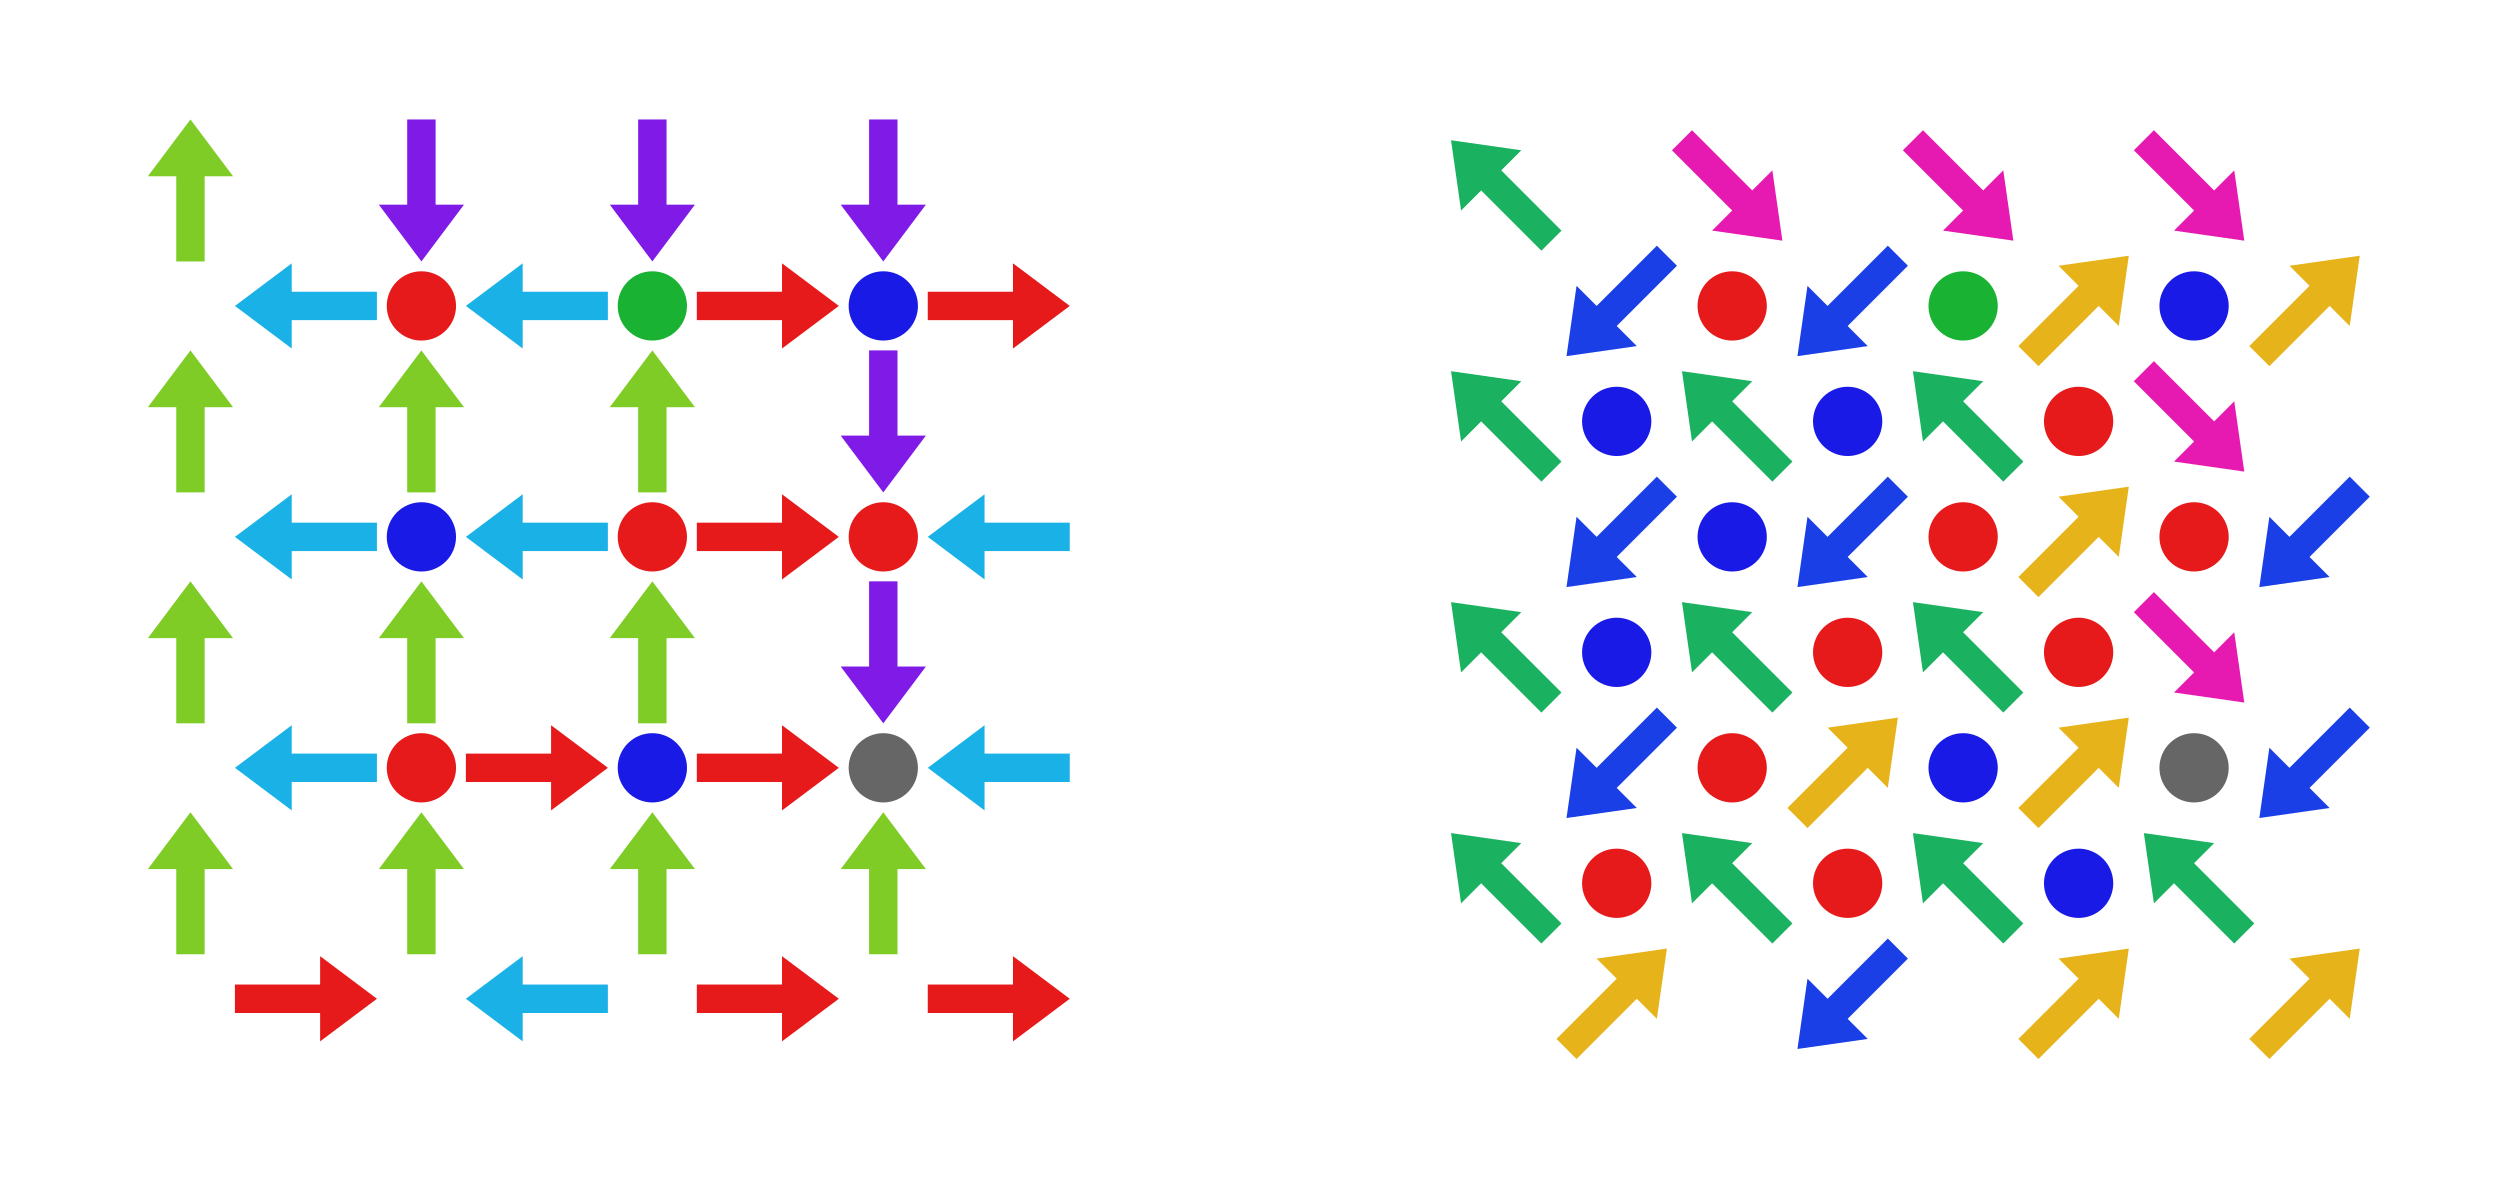 <?xml version="1.0" encoding="utf-8" standalone="no"?>
<!DOCTYPE svg PUBLIC "-//W3C//DTD SVG 1.1//EN"
  "http://www.w3.org/Graphics/SVG/1.1/DTD/svg11.dtd">
<svg xmlns:xlink="http://www.w3.org/1999/xlink" width="371.52pt" height="176.727pt" viewBox="0 0 371.52 176.727" xmlns="http://www.w3.org/2000/svg" version="1.1">
 <defs>
  <style type="text/css">*{stroke-linejoin: round; stroke-linecap: butt}</style>
 </defs>
 <g id="figure_1">
  <g id="patch_1">
   <path d="M 0 176.727 
L 371.52 176.727 
L 371.52 -0 
L 0 -0 
z
" style="fill: #ffffff"/>
  </g>
  <g id="axes_1">
   <g id="SpinQuiver_1">
    <path d="M 34.912 146.314 
L 47.573 146.314 
L 47.573 142.094 
L 56.014 148.424 
L 47.573 154.755 
L 47.573 150.535 
L 34.912 150.535 
L 34.912 146.314 
" clip-path="url(#p9cc5e018f9)" style="fill: #e61a1a"/>
    <path d="M 90.335 150.535 
L 77.673 150.535 
L 77.673 154.755 
L 69.232 148.424 
L 77.673 142.094 
L 77.673 146.314 
L 90.335 146.314 
L 90.335 150.535 
" clip-path="url(#p9cc5e018f9)" style="fill: #1ab2e6"/>
    <path d="M 103.553 146.314 
L 116.214 146.314 
L 116.214 142.094 
L 124.655 148.424 
L 116.214 154.755 
L 116.214 150.535 
L 103.553 150.535 
L 103.553 146.314 
" clip-path="url(#p9cc5e018f9)" style="fill: #e61a1a"/>
    <path d="M 137.873 146.314 
L 150.535 146.314 
L 150.535 142.094 
L 158.976 148.424 
L 150.535 154.755 
L 150.535 150.535 
L 137.873 150.535 
L 137.873 146.314 
" clip-path="url(#p9cc5e018f9)" style="fill: #e61a1a"/>
    <path d="M 26.193 141.816 
L 26.193 129.154 
L 21.972 129.154 
L 28.303 120.713 
L 34.634 129.154 
L 30.413 129.154 
L 30.413 141.816 
L 26.193 141.816 
" clip-path="url(#p9cc5e018f9)" style="fill: #7fcc26"/>
    <path d="M 60.513 141.816 
L 60.513 129.154 
L 56.292 129.154 
L 62.623 120.713 
L 68.954 129.154 
L 64.734 129.154 
L 64.734 141.816 
L 60.513 141.816 
" clip-path="url(#p9cc5e018f9)" style="fill: #7fcc26"/>
    <path d="M 94.833 141.816 
L 94.833 129.154 
L 90.613 129.154 
L 96.944 120.713 
L 103.275 129.154 
L 99.054 129.154 
L 99.054 141.816 
L 94.833 141.816 
" clip-path="url(#p9cc5e018f9)" style="fill: #7fcc26"/>
    <path d="M 129.154 141.816 
L 129.154 129.154 
L 124.933 129.154 
L 131.264 120.713 
L 137.595 129.154 
L 133.375 129.154 
L 133.375 141.816 
L 129.154 141.816 
" clip-path="url(#p9cc5e018f9)" style="fill: #7fcc26"/>
    <path d="M 56.014 116.214 
L 43.353 116.214 
L 43.353 120.435 
L 34.912 114.104 
L 43.353 107.773 
L 43.353 111.994 
L 56.014 111.994 
L 56.014 116.214 
" clip-path="url(#p9cc5e018f9)" style="fill: #1ab2e6"/>
    <path d="M 69.232 111.994 
L 81.894 111.994 
L 81.894 107.773 
L 90.335 114.104 
L 81.894 120.435 
L 81.894 116.214 
L 69.232 116.214 
L 69.232 111.994 
" clip-path="url(#p9cc5e018f9)" style="fill: #e61a1a"/>
    <path d="M 103.553 111.994 
L 116.214 111.994 
L 116.214 107.773 
L 124.655 114.104 
L 116.214 120.435 
L 116.214 116.214 
L 103.553 116.214 
L 103.553 111.994 
" clip-path="url(#p9cc5e018f9)" style="fill: #e61a1a"/>
    <path d="M 158.976 116.214 
L 146.314 116.214 
L 146.314 120.435 
L 137.873 114.104 
L 146.314 107.773 
L 146.314 111.994 
L 158.976 111.994 
L 158.976 116.214 
" clip-path="url(#p9cc5e018f9)" style="fill: #1ab2e6"/>
    <path d="M 26.193 107.495 
L 26.193 94.833 
L 21.972 94.833 
L 28.303 86.392 
L 34.634 94.833 
L 30.413 94.833 
L 30.413 107.495 
L 26.193 107.495 
" clip-path="url(#p9cc5e018f9)" style="fill: #7fcc26"/>
    <path d="M 60.513 107.495 
L 60.513 94.833 
L 56.292 94.833 
L 62.623 86.392 
L 68.954 94.833 
L 64.734 94.833 
L 64.734 107.495 
L 60.513 107.495 
" clip-path="url(#p9cc5e018f9)" style="fill: #7fcc26"/>
    <path d="M 94.833 107.495 
L 94.833 94.833 
L 90.613 94.833 
L 96.944 86.392 
L 103.275 94.833 
L 99.054 94.833 
L 99.054 107.495 
L 94.833 107.495 
" clip-path="url(#p9cc5e018f9)" style="fill: #7fcc26"/>
    <path d="M 133.375 86.392 
L 133.375 99.054 
L 137.595 99.054 
L 131.264 107.495 
L 124.933 99.054 
L 129.154 99.054 
L 129.154 86.392 
L 133.375 86.392 
" clip-path="url(#p9cc5e018f9)" style="fill: #801ae6"/>
    <path d="M 56.014 81.894 
L 43.353 81.894 
L 43.353 86.114 
L 34.912 79.784 
L 43.353 73.453 
L 43.353 77.673 
L 56.014 77.673 
L 56.014 81.894 
" clip-path="url(#p9cc5e018f9)" style="fill: #1ab2e6"/>
    <path d="M 90.335 81.894 
L 77.673 81.894 
L 77.673 86.114 
L 69.232 79.784 
L 77.673 73.453 
L 77.673 77.673 
L 90.335 77.673 
L 90.335 81.894 
" clip-path="url(#p9cc5e018f9)" style="fill: #1ab2e6"/>
    <path d="M 103.553 77.673 
L 116.214 77.673 
L 116.214 73.453 
L 124.655 79.784 
L 116.214 86.114 
L 116.214 81.894 
L 103.553 81.894 
L 103.553 77.673 
" clip-path="url(#p9cc5e018f9)" style="fill: #e61a1a"/>
    <path d="M 158.976 81.894 
L 146.314 81.894 
L 146.314 86.114 
L 137.873 79.784 
L 146.314 73.453 
L 146.314 77.673 
L 158.976 77.673 
L 158.976 81.894 
" clip-path="url(#p9cc5e018f9)" style="fill: #1ab2e6"/>
    <path d="M 26.193 73.175 
L 26.193 60.513 
L 21.972 60.513 
L 28.303 52.072 
L 34.634 60.513 
L 30.413 60.513 
L 30.413 73.175 
L 26.193 73.175 
" clip-path="url(#p9cc5e018f9)" style="fill: #7fcc26"/>
    <path d="M 60.513 73.175 
L 60.513 60.513 
L 56.292 60.513 
L 62.623 52.072 
L 68.954 60.513 
L 64.734 60.513 
L 64.734 73.175 
L 60.513 73.175 
" clip-path="url(#p9cc5e018f9)" style="fill: #7fcc26"/>
    <path d="M 94.833 73.175 
L 94.833 60.513 
L 90.613 60.513 
L 96.944 52.072 
L 103.275 60.513 
L 99.054 60.513 
L 99.054 73.175 
L 94.833 73.175 
" clip-path="url(#p9cc5e018f9)" style="fill: #7fcc26"/>
    <path d="M 133.375 52.072 
L 133.375 64.734 
L 137.595 64.734 
L 131.264 73.175 
L 124.933 64.734 
L 129.154 64.734 
L 129.154 52.072 
L 133.375 52.072 
" clip-path="url(#p9cc5e018f9)" style="fill: #801ae6"/>
    <path d="M 56.014 47.573 
L 43.353 47.573 
L 43.353 51.794 
L 34.912 45.463 
L 43.353 39.132 
L 43.353 43.353 
L 56.014 43.353 
L 56.014 47.573 
" clip-path="url(#p9cc5e018f9)" style="fill: #1ab2e6"/>
    <path d="M 90.335 47.573 
L 77.673 47.573 
L 77.673 51.794 
L 69.232 45.463 
L 77.673 39.132 
L 77.673 43.353 
L 90.335 43.353 
L 90.335 47.573 
" clip-path="url(#p9cc5e018f9)" style="fill: #1ab2e6"/>
    <path d="M 103.553 43.353 
L 116.214 43.353 
L 116.214 39.132 
L 124.655 45.463 
L 116.214 51.794 
L 116.214 47.573 
L 103.553 47.573 
L 103.553 43.353 
" clip-path="url(#p9cc5e018f9)" style="fill: #e61a1a"/>
    <path d="M 137.873 43.353 
L 150.535 43.353 
L 150.535 39.132 
L 158.976 45.463 
L 150.535 51.794 
L 150.535 47.573 
L 137.873 47.573 
L 137.873 43.353 
" clip-path="url(#p9cc5e018f9)" style="fill: #e61a1a"/>
    <path d="M 26.193 38.854 
L 26.193 26.193 
L 21.972 26.193 
L 28.303 17.751 
L 34.634 26.193 
L 30.413 26.193 
L 30.413 38.854 
L 26.193 38.854 
" clip-path="url(#p9cc5e018f9)" style="fill: #7fcc26"/>
    <path d="M 64.734 17.751 
L 64.734 30.413 
L 68.954 30.413 
L 62.623 38.854 
L 56.292 30.413 
L 60.513 30.413 
L 60.513 17.751 
L 64.734 17.751 
" clip-path="url(#p9cc5e018f9)" style="fill: #801ae6"/>
    <path d="M 99.054 17.751 
L 99.054 30.413 
L 103.275 30.413 
L 96.944 38.854 
L 90.613 30.413 
L 94.833 30.413 
L 94.833 17.751 
L 99.054 17.751 
" clip-path="url(#p9cc5e018f9)" style="fill: #801ae6"/>
    <path d="M 133.375 17.751 
L 133.375 30.413 
L 137.595 30.413 
L 131.264 38.854 
L 124.933 30.413 
L 129.154 30.413 
L 129.154 17.751 
L 133.375 17.751 
" clip-path="url(#p9cc5e018f9)" style="fill: #801ae6"/>
   </g>
   <g id="PatchCollection_1">
    <path d="M 62.623 119.252 
C 63.989 119.252 65.298 118.71 66.264 117.744 
C 67.229 116.779 67.771 115.469 67.771 114.104 
C 67.771 112.739 67.229 111.429 66.264 110.464 
C 65.298 109.498 63.989 108.956 62.623 108.956 
C 61.258 108.956 59.948 109.498 58.983 110.464 
C 58.018 111.429 57.475 112.739 57.475 114.104 
C 57.475 115.469 58.018 116.779 58.983 117.744 
C 59.948 118.71 61.258 119.252 62.623 119.252 
z
" clip-path="url(#p9cc5e018f9)" style="fill: #e61a1a"/>
    <path d="M 96.944 119.252 
C 98.309 119.252 99.619 118.71 100.584 117.744 
C 101.549 116.779 102.092 115.469 102.092 114.104 
C 102.092 112.739 101.549 111.429 100.584 110.464 
C 99.619 109.498 98.309 108.956 96.944 108.956 
C 95.578 108.956 94.269 109.498 93.304 110.464 
C 92.338 111.429 91.796 112.739 91.796 114.104 
C 91.796 115.469 92.338 116.779 93.304 117.744 
C 94.269 118.71 95.578 119.252 96.944 119.252 
z
" clip-path="url(#p9cc5e018f9)" style="fill: #1a1ae6"/>
    <path d="M 131.264 119.252 
C 132.63 119.252 133.939 118.71 134.904 117.744 
C 135.87 116.779 136.412 115.469 136.412 114.104 
C 136.412 112.739 135.87 111.429 134.904 110.464 
C 133.939 109.498 132.63 108.956 131.264 108.956 
C 129.899 108.956 128.589 109.498 127.624 110.464 
C 126.659 111.429 126.116 112.739 126.116 114.104 
C 126.116 115.469 126.659 116.779 127.624 117.744 
C 128.589 118.71 129.899 119.252 131.264 119.252 
z
" clip-path="url(#p9cc5e018f9)" style="fill: #666666"/>
    <path d="M 62.623 84.932 
C 63.989 84.932 65.298 84.389 66.264 83.424 
C 67.229 82.458 67.771 81.149 67.771 79.784 
C 67.771 78.418 67.229 77.109 66.264 76.143 
C 65.298 75.178 63.989 74.635 62.623 74.635 
C 61.258 74.635 59.948 75.178 58.983 76.143 
C 58.018 77.109 57.475 78.418 57.475 79.784 
C 57.475 81.149 58.018 82.458 58.983 83.424 
C 59.948 84.389 61.258 84.932 62.623 84.932 
z
" clip-path="url(#p9cc5e018f9)" style="fill: #1a1ae6"/>
    <path d="M 96.944 84.932 
C 98.309 84.932 99.619 84.389 100.584 83.424 
C 101.549 82.458 102.092 81.149 102.092 79.784 
C 102.092 78.418 101.549 77.109 100.584 76.143 
C 99.619 75.178 98.309 74.635 96.944 74.635 
C 95.578 74.635 94.269 75.178 93.304 76.143 
C 92.338 77.109 91.796 78.418 91.796 79.784 
C 91.796 81.149 92.338 82.458 93.304 83.424 
C 94.269 84.389 95.578 84.932 96.944 84.932 
z
" clip-path="url(#p9cc5e018f9)" style="fill: #e61a1a"/>
    <path d="M 131.264 84.932 
C 132.63 84.932 133.939 84.389 134.904 83.424 
C 135.87 82.458 136.412 81.149 136.412 79.784 
C 136.412 78.418 135.87 77.109 134.904 76.143 
C 133.939 75.178 132.63 74.635 131.264 74.635 
C 129.899 74.635 128.589 75.178 127.624 76.143 
C 126.659 77.109 126.116 78.418 126.116 79.784 
C 126.116 81.149 126.659 82.458 127.624 83.424 
C 128.589 84.389 129.899 84.932 131.264 84.932 
z
" clip-path="url(#p9cc5e018f9)" style="fill: #e61a1a"/>
    <path d="M 62.623 50.611 
C 63.989 50.611 65.298 50.069 66.264 49.103 
C 67.229 48.138 67.771 46.828 67.771 45.463 
C 67.771 44.098 67.229 42.788 66.264 41.823 
C 65.298 40.857 63.989 40.315 62.623 40.315 
C 61.258 40.315 59.948 40.857 58.983 41.823 
C 58.018 42.788 57.475 44.098 57.475 45.463 
C 57.475 46.828 58.018 48.138 58.983 49.103 
C 59.948 50.069 61.258 50.611 62.623 50.611 
z
" clip-path="url(#p9cc5e018f9)" style="fill: #e61a1a"/>
    <path d="M 96.944 50.611 
C 98.309 50.611 99.619 50.069 100.584 49.103 
C 101.549 48.138 102.092 46.828 102.092 45.463 
C 102.092 44.098 101.549 42.788 100.584 41.823 
C 99.619 40.857 98.309 40.315 96.944 40.315 
C 95.578 40.315 94.269 40.857 93.304 41.823 
C 92.338 42.788 91.796 44.098 91.796 45.463 
C 91.796 46.828 92.338 48.138 93.304 49.103 
C 94.269 50.069 95.578 50.611 96.944 50.611 
z
" clip-path="url(#p9cc5e018f9)" style="fill: #1ab233"/>
    <path d="M 131.264 50.611 
C 132.63 50.611 133.939 50.069 134.904 49.103 
C 135.87 48.138 136.412 46.828 136.412 45.463 
C 136.412 44.098 135.87 42.788 134.904 41.823 
C 133.939 40.857 132.63 40.315 131.264 40.315 
C 129.899 40.315 128.589 40.857 127.624 41.823 
C 126.659 42.788 126.116 44.098 126.116 45.463 
C 126.116 46.828 126.659 48.138 127.624 49.103 
C 128.589 50.069 129.899 50.611 131.264 50.611 
z
" clip-path="url(#p9cc5e018f9)" style="fill: #1a1ae6"/>
   </g>
  </g>
  <g id="axes_2">
   <g id="SpinQuiver_2">
    <path d="M 231.303 154.393 
L 240.256 145.44 
L 237.271 142.456 
L 247.717 140.963 
L 246.225 151.409 
L 243.24 148.424 
L 234.287 157.378 
L 231.303 154.393 
" clip-path="url(#p6c8a11ae4e)" style="fill: #e6b31a"/>
    <path d="M 283.529 142.456 
L 274.576 151.409 
L 277.561 154.393 
L 267.115 155.885 
L 268.607 145.44 
L 271.592 148.424 
L 280.545 139.471 
L 283.529 142.456 
" clip-path="url(#p6c8a11ae4e)" style="fill: #1a3fe6"/>
    <path d="M 299.944 154.393 
L 308.897 145.44 
L 305.912 142.456 
L 316.358 140.963 
L 314.865 151.409 
L 311.881 148.424 
L 302.928 157.378 
L 299.944 154.393 
" clip-path="url(#p6c8a11ae4e)" style="fill: #e6b31a"/>
    <path d="M 334.264 154.393 
L 343.217 145.44 
L 340.233 142.456 
L 350.678 140.963 
L 349.186 151.409 
L 346.202 148.424 
L 337.248 157.378 
L 334.264 154.393 
" clip-path="url(#p6c8a11ae4e)" style="fill: #e6b31a"/>
    <path d="M 229.064 140.217 
L 220.111 131.264 
L 217.127 134.249 
L 215.635 123.803 
L 226.08 125.295 
L 223.096 128.28 
L 232.049 137.233 
L 229.064 140.217 
" clip-path="url(#p6c8a11ae4e)" style="fill: #1ab260"/>
    <path d="M 263.385 140.217 
L 254.432 131.264 
L 251.447 134.249 
L 249.955 123.803 
L 260.4 125.295 
L 257.416 128.28 
L 266.369 137.233 
L 263.385 140.217 
" clip-path="url(#p6c8a11ae4e)" style="fill: #1ab260"/>
    <path d="M 297.705 140.217 
L 288.752 131.264 
L 285.768 134.249 
L 284.276 123.803 
L 294.721 125.295 
L 291.736 128.28 
L 300.69 137.233 
L 297.705 140.217 
" clip-path="url(#p6c8a11ae4e)" style="fill: #1ab260"/>
    <path d="M 332.026 140.217 
L 323.073 131.264 
L 320.088 134.249 
L 318.596 123.803 
L 329.041 125.295 
L 326.057 128.28 
L 335.01 137.233 
L 332.026 140.217 
" clip-path="url(#p6c8a11ae4e)" style="fill: #1ab260"/>
    <path d="M 249.209 108.135 
L 240.256 117.088 
L 243.24 120.073 
L 232.795 121.565 
L 234.287 111.12 
L 237.271 114.104 
L 246.225 105.151 
L 249.209 108.135 
" clip-path="url(#p6c8a11ae4e)" style="fill: #1a3fe6"/>
    <path d="M 265.623 120.073 
L 274.576 111.12 
L 271.592 108.135 
L 282.037 106.643 
L 280.545 117.088 
L 277.561 114.104 
L 268.607 123.057 
L 265.623 120.073 
" clip-path="url(#p6c8a11ae4e)" style="fill: #e6b31a"/>
    <path d="M 299.944 120.073 
L 308.897 111.12 
L 305.912 108.135 
L 316.358 106.643 
L 314.865 117.088 
L 311.881 114.104 
L 302.928 123.057 
L 299.944 120.073 
" clip-path="url(#p6c8a11ae4e)" style="fill: #e6b31a"/>
    <path d="M 352.17 108.135 
L 343.217 117.088 
L 346.202 120.073 
L 335.756 121.565 
L 337.248 111.12 
L 340.233 114.104 
L 349.186 105.151 
L 352.17 108.135 
" clip-path="url(#p6c8a11ae4e)" style="fill: #1a3fe6"/>
    <path d="M 229.064 105.897 
L 220.111 96.944 
L 217.127 99.928 
L 215.635 89.483 
L 226.08 90.975 
L 223.096 93.959 
L 232.049 102.913 
L 229.064 105.897 
" clip-path="url(#p6c8a11ae4e)" style="fill: #1ab260"/>
    <path d="M 263.385 105.897 
L 254.432 96.944 
L 251.447 99.928 
L 249.955 89.483 
L 260.4 90.975 
L 257.416 93.959 
L 266.369 102.913 
L 263.385 105.897 
" clip-path="url(#p6c8a11ae4e)" style="fill: #1ab260"/>
    <path d="M 297.705 105.897 
L 288.752 96.944 
L 285.768 99.928 
L 284.276 89.483 
L 294.721 90.975 
L 291.736 93.959 
L 300.69 102.913 
L 297.705 105.897 
" clip-path="url(#p6c8a11ae4e)" style="fill: #1ab260"/>
    <path d="M 320.088 87.991 
L 329.041 96.944 
L 332.026 93.959 
L 333.518 104.405 
L 323.073 102.913 
L 326.057 99.928 
L 317.104 90.975 
L 320.088 87.991 
" clip-path="url(#p6c8a11ae4e)" style="fill: #e61ab1"/>
    <path d="M 249.209 73.815 
L 240.256 82.768 
L 243.24 85.752 
L 232.795 87.244 
L 234.287 76.799 
L 237.271 79.784 
L 246.225 70.83 
L 249.209 73.815 
" clip-path="url(#p6c8a11ae4e)" style="fill: #1a3fe6"/>
    <path d="M 283.529 73.815 
L 274.576 82.768 
L 277.561 85.752 
L 267.115 87.244 
L 268.607 76.799 
L 271.592 79.784 
L 280.545 70.83 
L 283.529 73.815 
" clip-path="url(#p6c8a11ae4e)" style="fill: #1a3fe6"/>
    <path d="M 299.944 85.752 
L 308.897 76.799 
L 305.912 73.815 
L 316.358 72.323 
L 314.865 82.768 
L 311.881 79.784 
L 302.928 88.737 
L 299.944 85.752 
" clip-path="url(#p6c8a11ae4e)" style="fill: #e6b31a"/>
    <path d="M 352.17 73.815 
L 343.217 82.768 
L 346.202 85.752 
L 335.756 87.244 
L 337.248 76.799 
L 340.233 79.784 
L 349.186 70.83 
L 352.17 73.815 
" clip-path="url(#p6c8a11ae4e)" style="fill: #1a3fe6"/>
    <path d="M 229.064 71.576 
L 220.111 62.623 
L 217.127 65.608 
L 215.635 55.162 
L 226.08 56.655 
L 223.096 59.639 
L 232.049 68.592 
L 229.064 71.576 
" clip-path="url(#p6c8a11ae4e)" style="fill: #1ab260"/>
    <path d="M 263.385 71.576 
L 254.432 62.623 
L 251.447 65.608 
L 249.955 55.162 
L 260.4 56.655 
L 257.416 59.639 
L 266.369 68.592 
L 263.385 71.576 
" clip-path="url(#p6c8a11ae4e)" style="fill: #1ab260"/>
    <path d="M 297.705 71.576 
L 288.752 62.623 
L 285.768 65.608 
L 284.276 55.162 
L 294.721 56.655 
L 291.736 59.639 
L 300.69 68.592 
L 297.705 71.576 
" clip-path="url(#p6c8a11ae4e)" style="fill: #1ab260"/>
    <path d="M 320.088 53.67 
L 329.041 62.623 
L 332.026 59.639 
L 333.518 70.084 
L 323.073 68.592 
L 326.057 65.608 
L 317.104 56.655 
L 320.088 53.67 
" clip-path="url(#p6c8a11ae4e)" style="fill: #e61ab1"/>
    <path d="M 249.209 39.494 
L 240.256 48.447 
L 243.24 51.432 
L 232.795 52.924 
L 234.287 42.479 
L 237.271 45.463 
L 246.225 36.51 
L 249.209 39.494 
" clip-path="url(#p6c8a11ae4e)" style="fill: #1a3fe6"/>
    <path d="M 283.529 39.494 
L 274.576 48.447 
L 277.561 51.432 
L 267.115 52.924 
L 268.607 42.479 
L 271.592 45.463 
L 280.545 36.51 
L 283.529 39.494 
" clip-path="url(#p6c8a11ae4e)" style="fill: #1a3fe6"/>
    <path d="M 299.944 51.432 
L 308.897 42.479 
L 305.912 39.494 
L 316.358 38.002 
L 314.865 48.447 
L 311.881 45.463 
L 302.928 54.416 
L 299.944 51.432 
" clip-path="url(#p6c8a11ae4e)" style="fill: #e6b31a"/>
    <path d="M 334.264 51.432 
L 343.217 42.479 
L 340.233 39.494 
L 350.678 38.002 
L 349.186 48.447 
L 346.202 45.463 
L 337.248 54.416 
L 334.264 51.432 
" clip-path="url(#p6c8a11ae4e)" style="fill: #e6b31a"/>
    <path d="M 229.064 37.256 
L 220.111 28.303 
L 217.127 31.287 
L 215.635 20.842 
L 226.08 22.334 
L 223.096 25.318 
L 232.049 34.272 
L 229.064 37.256 
" clip-path="url(#p6c8a11ae4e)" style="fill: #1ab260"/>
    <path d="M 251.447 19.35 
L 260.4 28.303 
L 263.385 25.318 
L 264.877 35.764 
L 254.432 34.272 
L 257.416 31.287 
L 248.463 22.334 
L 251.447 19.35 
" clip-path="url(#p6c8a11ae4e)" style="fill: #e61ab1"/>
    <path d="M 285.768 19.35 
L 294.721 28.303 
L 297.705 25.318 
L 299.197 35.764 
L 288.752 34.272 
L 291.736 31.287 
L 282.783 22.334 
L 285.768 19.35 
" clip-path="url(#p6c8a11ae4e)" style="fill: #e61ab1"/>
    <path d="M 320.088 19.35 
L 329.041 28.303 
L 332.026 25.318 
L 333.518 35.764 
L 323.073 34.272 
L 326.057 31.287 
L 317.104 22.334 
L 320.088 19.35 
" clip-path="url(#p6c8a11ae4e)" style="fill: #e61ab1"/>
   </g>
   <g id="PatchCollection_2">
    <path d="M 240.256 136.412 
C 241.621 136.412 242.931 135.87 243.896 134.904 
C 244.861 133.939 245.404 132.63 245.404 131.264 
C 245.404 129.899 244.861 128.589 243.896 127.624 
C 242.931 126.659 241.621 126.116 240.256 126.116 
C 238.89 126.116 237.581 126.659 236.616 127.624 
C 235.65 128.589 235.108 129.899 235.108 131.264 
C 235.108 132.63 235.65 133.939 236.616 134.904 
C 237.581 135.87 238.89 136.412 240.256 136.412 
z
" clip-path="url(#p6c8a11ae4e)" style="fill: #e61a1a"/>
    <path d="M 274.576 136.412 
C 275.942 136.412 277.251 135.87 278.216 134.904 
C 279.182 133.939 279.724 132.63 279.724 131.264 
C 279.724 129.899 279.182 128.589 278.216 127.624 
C 277.251 126.659 275.942 126.116 274.576 126.116 
C 273.211 126.116 271.901 126.659 270.936 127.624 
C 269.971 128.589 269.428 129.899 269.428 131.264 
C 269.428 132.63 269.971 133.939 270.936 134.904 
C 271.901 135.87 273.211 136.412 274.576 136.412 
z
" clip-path="url(#p6c8a11ae4e)" style="fill: #e61a1a"/>
    <path d="M 308.897 136.412 
C 310.262 136.412 311.572 135.87 312.537 134.904 
C 313.502 133.939 314.045 132.63 314.045 131.264 
C 314.045 129.899 313.502 128.589 312.537 127.624 
C 311.572 126.659 310.262 126.116 308.897 126.116 
C 307.531 126.116 306.222 126.659 305.256 127.624 
C 304.291 128.589 303.749 129.899 303.749 131.264 
C 303.749 132.63 304.291 133.939 305.256 134.904 
C 306.222 135.87 307.531 136.412 308.897 136.412 
z
" clip-path="url(#p6c8a11ae4e)" style="fill: #1a1ae6"/>
    <path d="M 257.416 119.252 
C 258.781 119.252 260.091 118.71 261.056 117.744 
C 262.022 116.779 262.564 115.469 262.564 114.104 
C 262.564 112.739 262.022 111.429 261.056 110.464 
C 260.091 109.498 258.781 108.956 257.416 108.956 
C 256.051 108.956 254.741 109.498 253.776 110.464 
C 252.81 111.429 252.268 112.739 252.268 114.104 
C 252.268 115.469 252.81 116.779 253.776 117.744 
C 254.741 118.71 256.051 119.252 257.416 119.252 
z
" clip-path="url(#p6c8a11ae4e)" style="fill: #e61a1a"/>
    <path d="M 291.736 119.252 
C 293.102 119.252 294.411 118.71 295.377 117.744 
C 296.342 116.779 296.885 115.469 296.885 114.104 
C 296.885 112.739 296.342 111.429 295.377 110.464 
C 294.411 109.498 293.102 108.956 291.736 108.956 
C 290.371 108.956 289.062 109.498 288.096 110.464 
C 287.131 111.429 286.588 112.739 286.588 114.104 
C 286.588 115.469 287.131 116.779 288.096 117.744 
C 289.062 118.71 290.371 119.252 291.736 119.252 
z
" clip-path="url(#p6c8a11ae4e)" style="fill: #1a1ae6"/>
    <path d="M 326.057 119.252 
C 327.422 119.252 328.732 118.71 329.697 117.744 
C 330.663 116.779 331.205 115.469 331.205 114.104 
C 331.205 112.739 330.663 111.429 329.697 110.464 
C 328.732 109.498 327.422 108.956 326.057 108.956 
C 324.692 108.956 323.382 109.498 322.417 110.464 
C 321.451 111.429 320.909 112.739 320.909 114.104 
C 320.909 115.469 321.451 116.779 322.417 117.744 
C 323.382 118.71 324.692 119.252 326.057 119.252 
z
" clip-path="url(#p6c8a11ae4e)" style="fill: #666666"/>
    <path d="M 240.256 102.092 
C 241.621 102.092 242.931 101.549 243.896 100.584 
C 244.861 99.619 245.404 98.309 245.404 96.944 
C 245.404 95.578 244.861 94.269 243.896 93.304 
C 242.931 92.338 241.621 91.796 240.256 91.796 
C 238.89 91.796 237.581 92.338 236.616 93.304 
C 235.65 94.269 235.108 95.578 235.108 96.944 
C 235.108 98.309 235.65 99.619 236.616 100.584 
C 237.581 101.549 238.89 102.092 240.256 102.092 
z
" clip-path="url(#p6c8a11ae4e)" style="fill: #1a1ae6"/>
    <path d="M 274.576 102.092 
C 275.942 102.092 277.251 101.549 278.216 100.584 
C 279.182 99.619 279.724 98.309 279.724 96.944 
C 279.724 95.578 279.182 94.269 278.216 93.304 
C 277.251 92.338 275.942 91.796 274.576 91.796 
C 273.211 91.796 271.901 92.338 270.936 93.304 
C 269.971 94.269 269.428 95.578 269.428 96.944 
C 269.428 98.309 269.971 99.619 270.936 100.584 
C 271.901 101.549 273.211 102.092 274.576 102.092 
z
" clip-path="url(#p6c8a11ae4e)" style="fill: #e61a1a"/>
    <path d="M 308.897 102.092 
C 310.262 102.092 311.572 101.549 312.537 100.584 
C 313.502 99.619 314.045 98.309 314.045 96.944 
C 314.045 95.578 313.502 94.269 312.537 93.304 
C 311.572 92.338 310.262 91.796 308.897 91.796 
C 307.531 91.796 306.222 92.338 305.256 93.304 
C 304.291 94.269 303.749 95.578 303.749 96.944 
C 303.749 98.309 304.291 99.619 305.256 100.584 
C 306.222 101.549 307.531 102.092 308.897 102.092 
z
" clip-path="url(#p6c8a11ae4e)" style="fill: #e61a1a"/>
    <path d="M 257.416 84.932 
C 258.781 84.932 260.091 84.389 261.056 83.424 
C 262.022 82.458 262.564 81.149 262.564 79.784 
C 262.564 78.418 262.022 77.109 261.056 76.143 
C 260.091 75.178 258.781 74.635 257.416 74.635 
C 256.051 74.635 254.741 75.178 253.776 76.143 
C 252.81 77.109 252.268 78.418 252.268 79.784 
C 252.268 81.149 252.81 82.458 253.776 83.424 
C 254.741 84.389 256.051 84.932 257.416 84.932 
z
" clip-path="url(#p6c8a11ae4e)" style="fill: #1a1ae6"/>
    <path d="M 291.736 84.932 
C 293.102 84.932 294.411 84.389 295.377 83.424 
C 296.342 82.458 296.885 81.149 296.885 79.784 
C 296.885 78.418 296.342 77.109 295.377 76.143 
C 294.411 75.178 293.102 74.635 291.736 74.635 
C 290.371 74.635 289.062 75.178 288.096 76.143 
C 287.131 77.109 286.588 78.418 286.588 79.784 
C 286.588 81.149 287.131 82.458 288.096 83.424 
C 289.062 84.389 290.371 84.932 291.736 84.932 
z
" clip-path="url(#p6c8a11ae4e)" style="fill: #e61a1a"/>
    <path d="M 326.057 84.932 
C 327.422 84.932 328.732 84.389 329.697 83.424 
C 330.663 82.458 331.205 81.149 331.205 79.784 
C 331.205 78.418 330.663 77.109 329.697 76.143 
C 328.732 75.178 327.422 74.635 326.057 74.635 
C 324.692 74.635 323.382 75.178 322.417 76.143 
C 321.451 77.109 320.909 78.418 320.909 79.784 
C 320.909 81.149 321.451 82.458 322.417 83.424 
C 323.382 84.389 324.692 84.932 326.057 84.932 
z
" clip-path="url(#p6c8a11ae4e)" style="fill: #e61a1a"/>
    <path d="M 240.256 67.771 
C 241.621 67.771 242.931 67.229 243.896 66.264 
C 244.861 65.298 245.404 63.989 245.404 62.623 
C 245.404 61.258 244.861 59.948 243.896 58.983 
C 242.931 58.018 241.621 57.475 240.256 57.475 
C 238.89 57.475 237.581 58.018 236.616 58.983 
C 235.65 59.948 235.108 61.258 235.108 62.623 
C 235.108 63.989 235.65 65.298 236.616 66.264 
C 237.581 67.229 238.89 67.771 240.256 67.771 
z
" clip-path="url(#p6c8a11ae4e)" style="fill: #1a1ae6"/>
    <path d="M 274.576 67.771 
C 275.942 67.771 277.251 67.229 278.216 66.264 
C 279.182 65.298 279.724 63.989 279.724 62.623 
C 279.724 61.258 279.182 59.948 278.216 58.983 
C 277.251 58.018 275.942 57.475 274.576 57.475 
C 273.211 57.475 271.901 58.018 270.936 58.983 
C 269.971 59.948 269.428 61.258 269.428 62.623 
C 269.428 63.989 269.971 65.298 270.936 66.264 
C 271.901 67.229 273.211 67.771 274.576 67.771 
z
" clip-path="url(#p6c8a11ae4e)" style="fill: #1a1ae6"/>
    <path d="M 308.897 67.771 
C 310.262 67.771 311.572 67.229 312.537 66.264 
C 313.502 65.298 314.045 63.989 314.045 62.623 
C 314.045 61.258 313.502 59.948 312.537 58.983 
C 311.572 58.018 310.262 57.475 308.897 57.475 
C 307.531 57.475 306.222 58.018 305.256 58.983 
C 304.291 59.948 303.749 61.258 303.749 62.623 
C 303.749 63.989 304.291 65.298 305.256 66.264 
C 306.222 67.229 307.531 67.771 308.897 67.771 
z
" clip-path="url(#p6c8a11ae4e)" style="fill: #e61a1a"/>
    <path d="M 257.416 50.611 
C 258.781 50.611 260.091 50.069 261.056 49.103 
C 262.022 48.138 262.564 46.828 262.564 45.463 
C 262.564 44.098 262.022 42.788 261.056 41.823 
C 260.091 40.857 258.781 40.315 257.416 40.315 
C 256.051 40.315 254.741 40.857 253.776 41.823 
C 252.81 42.788 252.268 44.098 252.268 45.463 
C 252.268 46.828 252.81 48.138 253.776 49.103 
C 254.741 50.069 256.051 50.611 257.416 50.611 
z
" clip-path="url(#p6c8a11ae4e)" style="fill: #e61a1a"/>
    <path d="M 291.736 50.611 
C 293.102 50.611 294.411 50.069 295.377 49.103 
C 296.342 48.138 296.885 46.828 296.885 45.463 
C 296.885 44.098 296.342 42.788 295.377 41.823 
C 294.411 40.857 293.102 40.315 291.736 40.315 
C 290.371 40.315 289.062 40.857 288.096 41.823 
C 287.131 42.788 286.588 44.098 286.588 45.463 
C 286.588 46.828 287.131 48.138 288.096 49.103 
C 289.062 50.069 290.371 50.611 291.736 50.611 
z
" clip-path="url(#p6c8a11ae4e)" style="fill: #1ab233"/>
    <path d="M 326.057 50.611 
C 327.422 50.611 328.732 50.069 329.697 49.103 
C 330.663 48.138 331.205 46.828 331.205 45.463 
C 331.205 44.098 330.663 42.788 329.697 41.823 
C 328.732 40.857 327.422 40.315 326.057 40.315 
C 324.692 40.315 323.382 40.857 322.417 41.823 
C 321.451 42.788 320.909 44.098 320.909 45.463 
C 320.909 46.828 321.451 48.138 322.417 49.103 
C 323.382 50.069 324.692 50.611 326.057 50.611 
z
" clip-path="url(#p6c8a11ae4e)" style="fill: #1a1ae6"/>
   </g>
  </g>
 </g>
 <defs>
  <clipPath id="p9cc5e018f9">
   <rect x="7.2" y="7.2" width="162.327" height="162.327"/>
  </clipPath>
  <clipPath id="p6c8a11ae4e">
   <rect x="201.993" y="7.2" width="162.327" height="162.327"/>
  </clipPath>
 </defs>
</svg>
